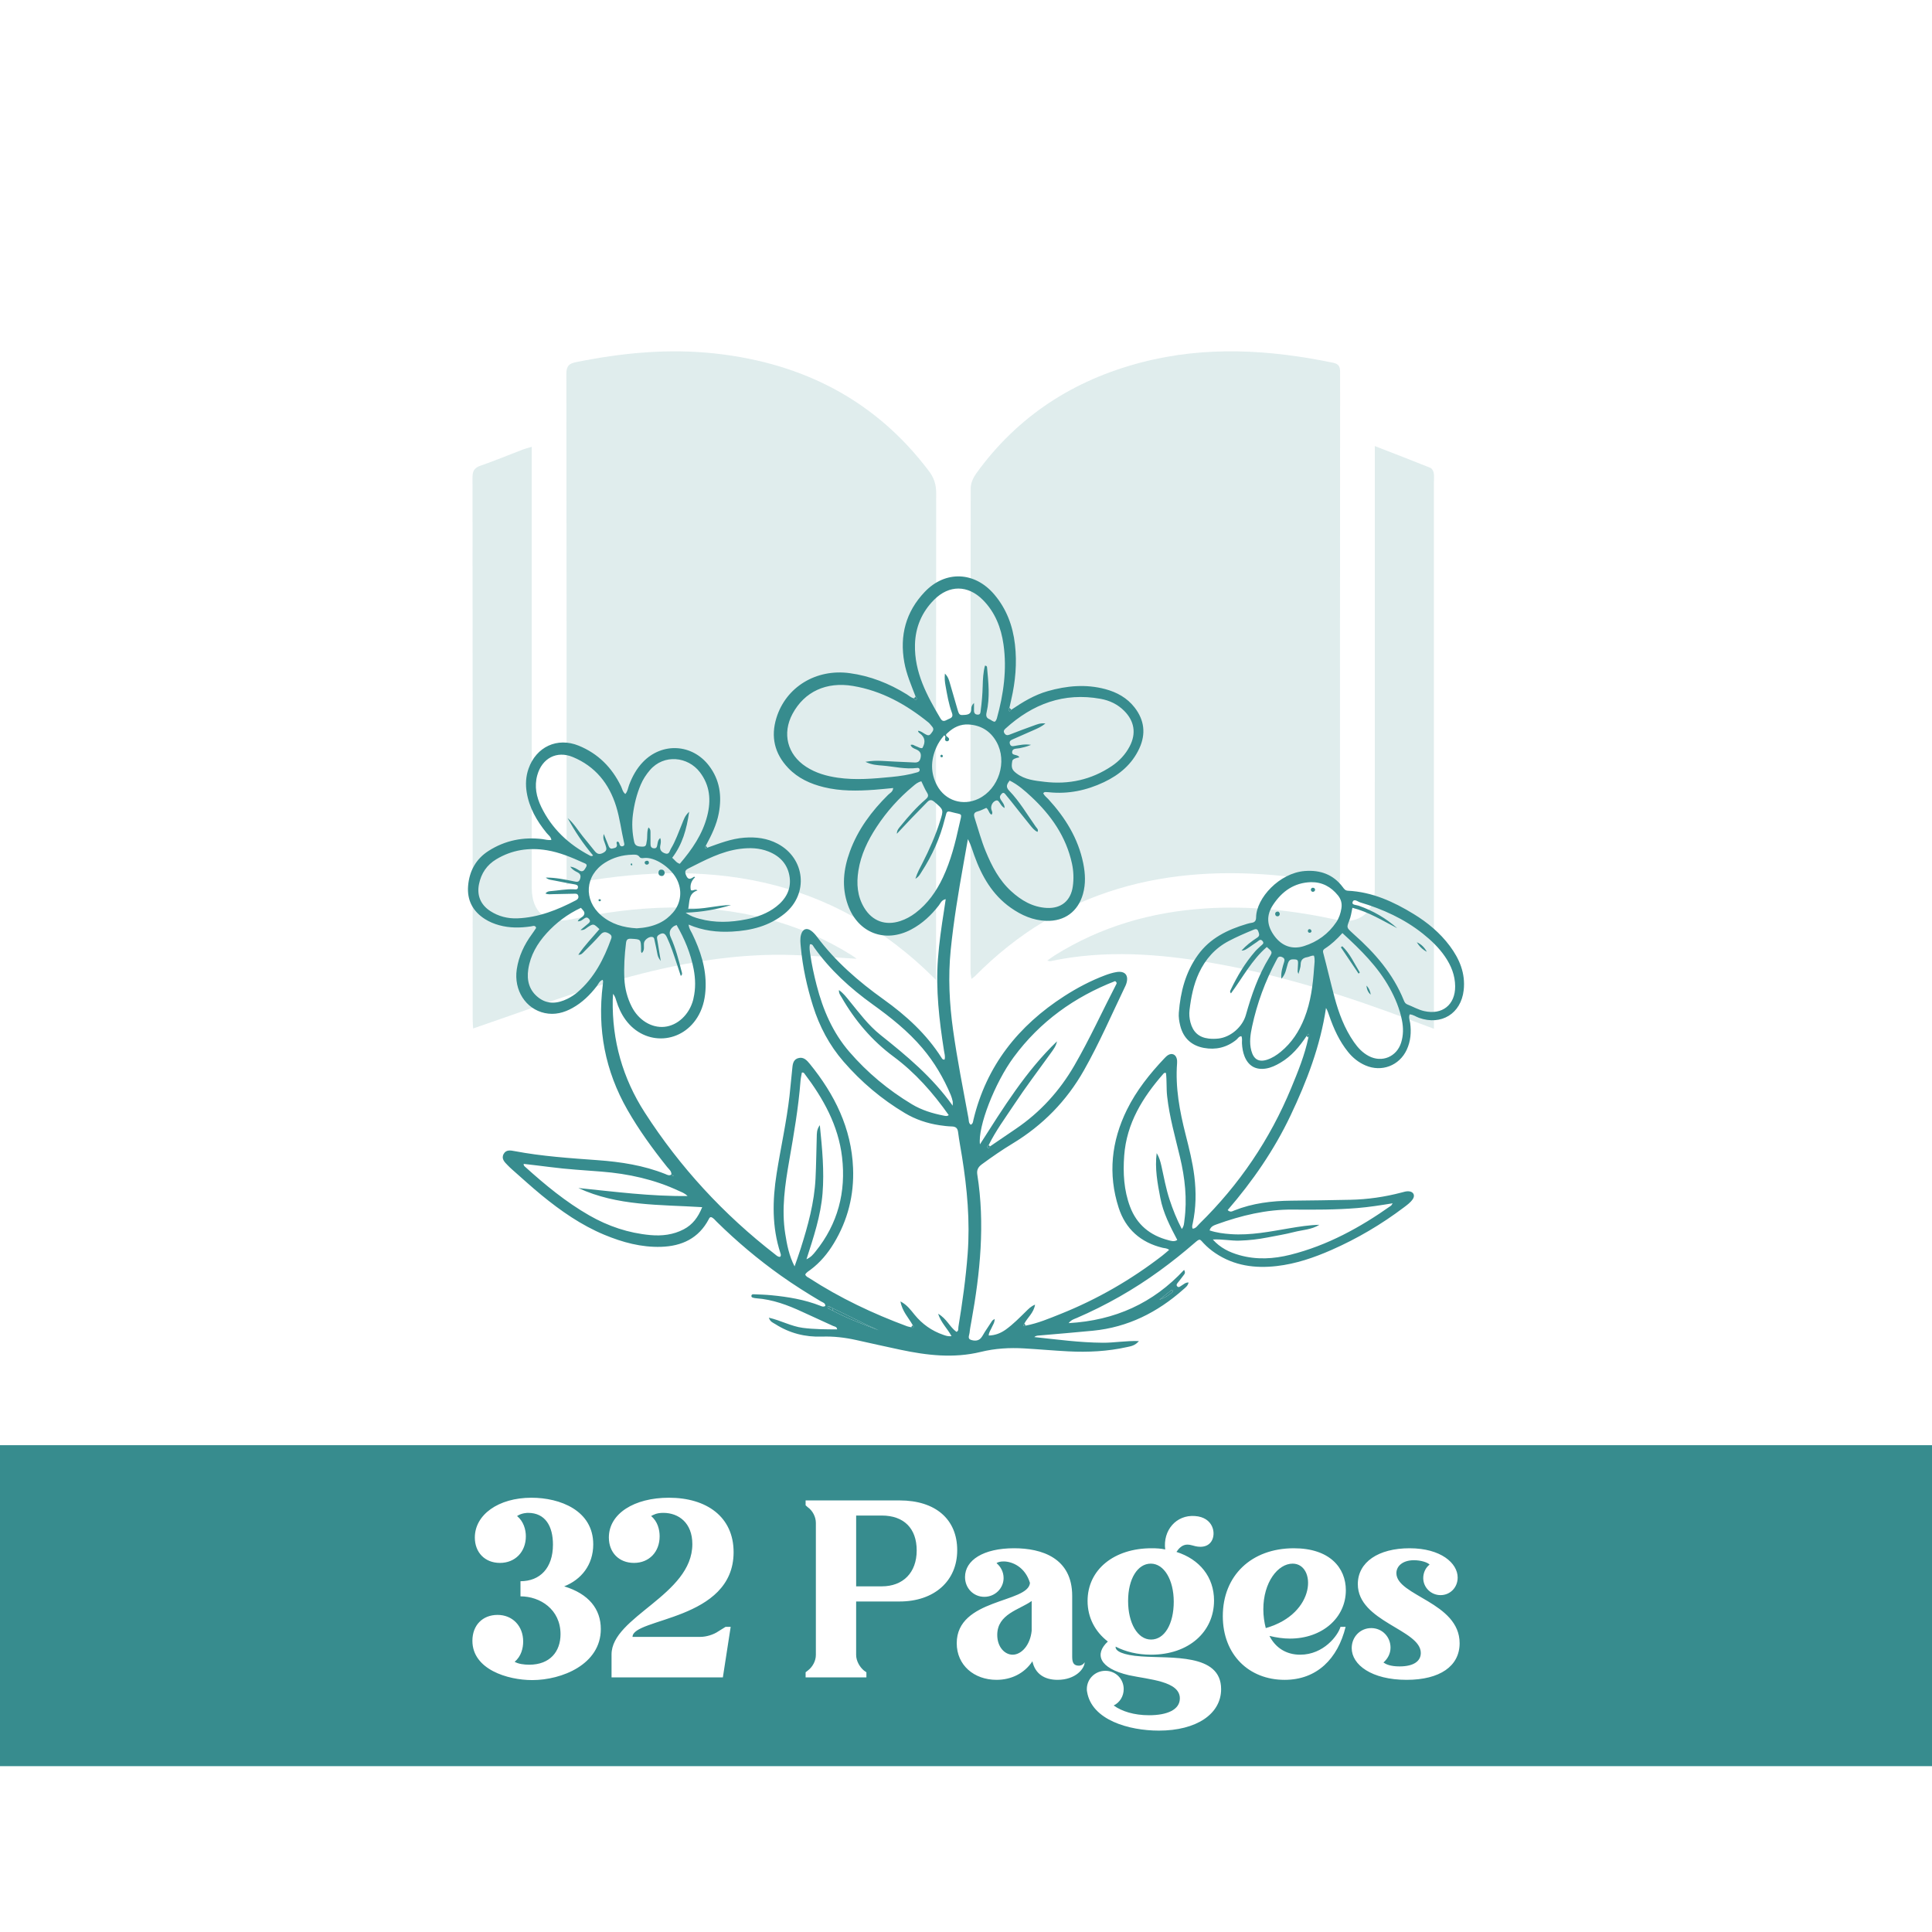 <?xml version="1.0" encoding="UTF-8"?>
<svg id="Layer_1" data-name="Layer 1" xmlns="http://www.w3.org/2000/svg" xmlns:xlink="http://www.w3.org/1999/xlink" viewBox="0 0 3000 3000">
  <rect x="0" y="0" width="3000" height="3000" fill="#333333" stroke="none"/>
  <defs>
    <style>
      .cls-1, .cls-2 {
        fill: #fff;
      }

      .cls-3 {
        opacity: .16;
      }

      .cls-2 {
        stroke: #378c8e;
        stroke-miterlimit: 10;
      }

      .cls-4 {
        fill: #378c8e;
      }

      .cls-5 {
        fill: none;
      }
    </style>
    <clipPath id="clippath">
      <rect class="cls-5" x="2987.54" y="-3011.14" width="3025.4" height="3025.4"/>
    </clipPath>
  </defs>
  <rect class="cls-2" x="-1491.29" y="-3527.64" width="9281.36" height="8202.89"/>
  <rect class="cls-1" y="8.86" width="3000" height="2991.14"/>
  <g class="cls-3">
    <path class="cls-4" d="M2080.07,1372.73c-29.19-4.25-56.96-9.24-84.94-12.2-183.12-19.41-347.44,20.03-480.92,154.97-1.19,1.21-2.66,2.15-5.67,4.54-.66-4.56-1.49-7.65-1.49-10.75-.07-250.51-.16-501.03,.28-751.54,.01-7.61,4.01-16.28,8.62-22.67,64.4-89.29,151.58-145.25,257.37-172.58,98.75-25.51,197.72-19.74,296.54,.75,8.62,1.79,11.04,5.6,11.04,14.23-.22,261.56-.17,523.12-.2,784.67,0,3.03-.35,6.07-.62,10.58h-.01Z"/>
    <path class="cls-4" d="M1453.5,1521.74c-163.67-164.44-359.31-189.74-573.72-148.25v-16.58c0-258.9,.1-517.8-.32-776.71-.02-12.01,4.41-15.71,14.96-17.85,72.26-14.64,145.06-21.56,218.53-13.16,134.74,15.4,246.72,72.59,329.53,182.36,7.83,10.38,11.24,20.94,11.22,34.09-.31,245.21-.21,490.41-.2,735.62v20.49h0Z"/>
    <path class="cls-4" d="M1330.22,1488.77c-41.96-2.15-85.88-6.78-129.72-6.16-92,1.31-181.39,20.77-268.98,47.41-61.54,18.72-121.92,41.28-182.82,62.13-4.11,1.41-8.22,2.82-14.06,4.83-.27-5.73-.69-10.33-.69-14.93-.03-280.21,.04-560.43-.23-840.64,0-9.94,2.75-14.9,12.36-18.25,22.07-7.67,43.67-16.66,65.51-25.01,3.98-1.52,8.16-2.52,14.09-4.33v684.33c0,39.54,22.96,57.55,62.08,49.27,100.97-21.39,202.03-26.88,303.13-.7,46.47,12.04,90.13,30.72,130.86,56.15,3.67,2.29,7.11,4.95,8.47,5.9h0Z"/>
    <path class="cls-4" d="M2134.8,692.66c30.76,11.96,58.66,22.65,86.35,33.83,2.45,.99,4.61,4.97,5.14,7.88,.85,4.71,.25,9.68,.25,14.54,0,276.56,.01,553.11,.02,829.67v18.89c-12.12-4.53-22.32-8.31-32.51-12.15-100.77-38.07-203.05-70.97-309.44-89.62-84.44-14.81-169.01-21.17-253.87-3.14-.75,.16-1.64-.32-4.53-.95,4.62-3.26,7.96-5.86,11.53-8.09,71.51-44.77,149.85-67.38,233.71-72.88,69.33-4.55,137.45,3.05,205.05,17.84,33.99,7.43,58.27-12.44,58.28-47.59,.04-223.1,.02-446.2,.02-669.3v-18.93Z"/>
  </g>
  <g>
    <path class="cls-4" d="M2028.85,1608.72c-10.96,16.37-23.33,31.35-40.65,41.5-7.01,4.11-14.2,7.66-22.32,8.98-15.87,2.58-27.38-3.91-33.37-18.92-2.54-6.37-3.57-13.07-3.99-19.9-.23-3.7,.85-7.51-.88-11.36-3.97,.06-5.49,3.62-7.95,5.61-14.86,11.99-31.95,15.95-50.3,12.55-19.2-3.56-31.9-15.12-36.72-34.51-1.65-6.63-2.72-13.4-2.19-20.2,2.54-32.24,10.34-62.75,29.6-89.53,18.89-26.28,46.06-39.36,75.94-48.26,2.44-.73,4.92-1.42,7.43-1.74,5.16-.65,6.96-3.44,7.02-8.56,.36-29.73,36.06-68.74,75.45-71.87,24.09-1.91,44.43,5.24,59.25,25.16,2.06,2.76,3.73,5.23,7.86,5.44,37.63,1.85,70.72,16.95,102.14,36.18,21.5,13.16,40.82,29.14,56.03,49.52,15.19,20.36,24.54,42.75,21.6,68.77-4.11,36.44-34.81,55.24-69.42,42.88-4.74-1.69-8.88-5.03-14.4-5.37-2.07,4.73,.14,9.18,.73,13.63,1.9,14.21,.76,28.04-5.27,41.15-11.47,24.93-39.11,35.36-64.24,24.46-10.75-4.66-19.58-11.77-26.92-20.87-13.54-16.78-22.27-36.05-29.24-56.23-1.37-3.96-2.59-7.96-5.02-12.11-8.82,59.02-29.77,113.79-55.1,167.1-25.46,53.59-58.9,101.95-97.6,146.78,4.19,4.05,7.39,1.73,10.16,.63,28.49-11.33,58.24-14.96,88.64-15.24,30.59-.28,61.18-.76,91.77-1.39,26.87-.56,53.31-4.41,79.31-11.24,3.71-.97,7.36-2.21,11.24-1.94,7.39,.51,10.41,6.3,6.2,12.4-3.66,5.29-8.94,9.03-14.03,12.87-34.74,26.21-72.01,48.17-111.82,65.71-27.3,12.03-55.43,21.67-85.24,25.11-33.85,3.91-66.15-.47-95.19-19.92-6.73-4.51-12.92-9.66-18.47-15.58-5.94-6.34-5.31-7.9-14.03-.32-17.33,15.06-35.26,29.34-53.82,42.86-40.34,29.4-83.45,53.88-129.26,73.67-3.7,1.6-8,2.47-12.43,7.93,72.09-4.16,131.29-30.97,179.28-82.68,3.04,5.06,.03,7.03-1.45,9.22-2.13,3.16-4.8,5.95-7.01,9.06-1.58,2.22-4.8,4.66-1.97,7.51,2.18,2.2,4.58-.33,6.69-1.56,3.17-1.86,5.84-4.83,10.71-4.67-1.01,5.26-4.97,7.94-8.2,10.81-40.12,35.62-86.06,58.72-140.01,64.05-28.32,2.8-56.7,5.05-85.05,7.56-2.07,.18-4.13,.46-6.27,2.33,17.63,1.92,35.24,3.98,52.89,5.72,17.75,1.74,35.52,2.96,53.41,3.1,17.95,.14,35.79-3.29,56.13-2.6-6.15,7.31-12.63,8.02-18.48,9.33-30.06,6.71-60.58,8.23-91.24,6.65-22.9-1.18-45.76-3.27-68.65-4.6-22.58-1.31-45,0-67.09,5.42-41.96,10.28-83.57,5.45-125.02-3.35-22.84-4.85-45.63-9.96-68.43-15.04-17.49-3.9-35.13-5.97-53.1-5.34-26.18,.92-50.55-5.26-72.69-19.46-3.41-2.18-7.86-3.37-9.92-9.91,18.71,4.3,34.73,13.43,52.67,15.78,17.72,2.33,35.45,2.28,53.34,2.4-.32-4.41-3.92-4.29-6.38-5.42-15.81-7.29-31.7-14.4-47.49-21.74-22.84-10.63-46.21-19.33-71.64-21.16-1.68-.12-3.38-.44-5.01-.87-1.2-.32-2.49-.89-2.63-2.4-.2-2.23,1.48-3.05,3.15-2.98,9.32,.39,18.67,.64,27.95,1.54,25.85,2.51,51.36,6.74,75.73,16.26,2.26,.88,4.66,2.27,7.95,.42,.28-4.63-4.02-5.52-6.86-7.2-21.22-12.55-42.04-25.7-62.14-39.98-35.41-25.15-68.52-53.04-99.48-83.49-2.69-2.64-4.95-5.87-8.56-7.23-2.36-.33-3.09,1.53-3.77,2.84-15.67,30.01-41.88,42.19-74.21,43.19-30.71,.95-59.78-6.95-87.86-18.61-36.05-14.98-67.75-37.07-97.75-61.64-15.77-12.92-30.78-26.75-46.11-40.2-2.23-1.96-4.36-4.05-6.43-6.18-4.81-4.92-10.39-10.07-6.26-17.63,3.78-6.91,10.77-5.54,17.13-4.33,42.68,8.09,85.95,10.89,129.16,14.06,35.76,2.62,70.88,8.03,104.43,21.36,3.05,1.21,6.1,3.32,9.7,.97,.46-5.36-3.77-8.24-6.56-11.73-22.56-28.25-43.77-57.39-61.74-88.86-34.53-60.44-46.86-125.1-38.21-193.98,.21-1.68,.43-3.38,.47-5.07,.02-.8-.35-1.62-.62-2.74-5.07,1.53-6.57,6.44-9.27,9.93-10.5,13.62-22.58,25.4-37.69,33.8-13.37,7.44-27.55,11.13-42.89,7.88-29.68-6.29-48.43-35.56-43.56-68.07,3.03-20.19,11.5-38.09,23.49-54.45,2.25-3.06,4.32-6.25,6.42-9.42,.17-.26-.12-.81-.25-1.55-2.01-3.06-5.03-1.47-7.73-1.08-16.55,2.41-33,2.65-49.3-1.86-7.84-2.17-15.29-5.23-22.13-9.59-18.9-12.06-27.97-29.44-26.06-51.73,1.96-22.82,12.07-41.49,31.71-54.05,25.73-16.44,53.96-22,84.14-18.27,4.18,.52,8.26,2.03,13.44,1.16-.76-4.94-4.79-7.51-7.44-10.77-15.24-18.74-27.06-39.09-30.93-63.37-1.97-12.39-1.26-24.55,2.9-36.45,11.9-33.98,44.59-49.27,77.92-35.69,30.03,12.23,51.49,33.83,65.61,62.92,2,4.11,2.67,9.04,6.76,12.09,3.67-4.01,4.1-9.32,5.87-14.02,5-13.27,11.67-25.46,21.59-35.73,29.72-30.78,76.4-28.22,102.41,5.77,16.89,22.07,20.27,47.06,15.28,73.75-3.41,18.22-11.54,34.54-20.22,50.64-1,1.16-2.18,2.47-.61,3.79,.44,.38,1.93-.48,2.93-.77,18.76-6.68,37.27-14.08,57.49-15.59,18.19-1.36,35.62,.8,51.89,9.45,42.79,22.74,48.33,77.83,10.72,108.45-23.73,19.32-51.91,26.35-81.76,27.93-22.61,1.2-44.78-1.23-67.31-10.87,.68,6.48,3.62,10.11,5.51,14.02,12.75,26.28,21.82,53.46,20.9,83.16-.46,15.04-3.25,29.49-10.51,42.89-24.64,45.47-83.57,49.41-113.95,7.58-6.56-9.03-11.08-19.06-14.33-29.69-1.08-3.53-2.1-7.07-4.93-10.46-.18,3.03-.47,6.05-.53,9.08-1.17,63.39,15.44,121.93,49.67,175.11,54.75,85.05,122.44,158.4,202.42,220.36,2.29,1.77,4.38,4.14,7.72,3.85,2-1.78,1.17-3.91,.55-5.81-13.31-40.64-12.41-81.95-5.86-123.51,6.35-40.26,15.36-80.09,20-120.63,1.54-13.5,2.59-27.05,4.1-40.55,.79-7.09,.64-15.26,9.23-17.96,8.36-2.63,13.69,3.32,18.23,8.9,38.42,47.24,64.61,99.73,67.13,161.76,1.69,41.76-8.13,80.87-29.85,116.79-9.54,15.78-21.16,29.71-35.97,40.87-2.98,2.24-6.47,4.05-8.4,7.49,.96,3.33,4.03,4.28,6.45,5.85,47.62,30.84,98.57,54.95,151.68,74.64,1.95,.72,4.08,.98,6.12,1.44,1.39,.87,2.99,1.71,3.97-.2,.31-.61-.85-1.97-1.34-2.99-6.51-11.57-16.41-21.42-19.07-36.86,10.35,5.37,15.97,13.4,22,20.77,11.9,14.53,26.55,24.87,44.26,31.03,3.95,1.38,7.8,2.84,13.03,2.09-6.39-11.82-16.16-20.57-20.83-34.73,13.22,7.41,18.08,20.63,28.52,28.11,3.77-1.57,2.56-5.07,2.99-7.66,6.19-37.71,11.51-75.52,14.39-113.67,3.83-50.77-.79-100.97-8.82-151.01-2.02-12.58-4.46-25.1-6.04-37.73-.8-6.42-3.67-8.72-9.85-8.89-6.35-.17-12.72-.96-19.01-1.9-19.1-2.87-37.18-8.94-53.77-18.84-36.04-21.49-67.74-48.27-95.22-79.96-22.02-25.39-37.44-54.48-47.49-86.5-9.31-29.67-15.94-59.89-18.85-90.88-.63-6.75-1.55-13.59,.48-20.25,2.54-8.36,8.58-10.62,15.57-5.53,3.37,2.46,6.32,5.72,8.83,9.09,28.81,38.53,64.55,69.55,103.5,97.39,35.1,25.09,66.74,53.92,90.13,90.79,.85,1.35,1.64,3.09,4.62,2.78,1.49-4.7-.17-9.48-.91-14.21-7.37-47.08-12.87-94.25-9.32-142.08,1.86-25.02,5.4-49.79,9.33-74.53,.92-5.79,1.73-11.6,2.73-18.31-6.54,1.33-8.01,6.24-10.59,9.58-11.85,15.32-25.63,28.26-42.84,37.43-40.54,21.59-82.5,5.77-98.28-37.49-10.25-28.11-7.13-56.1,2.89-83.53,12.48-34.19,33.71-62.6,59.37-88,2.84-2.81,7.34-4.49,7.89-10.57-9.93,.93-19.5,2.01-29.1,2.7-26.35,1.91-52.66,2.32-78.57-4.02-20.97-5.13-40.16-13.84-55.33-29.75-21.24-22.27-27.35-48.5-18.36-77.7,14.85-48.25,61.75-76.63,113.7-69.61,32.12,4.34,61.46,16.03,88.89,32.98,3.57,2.21,6.67,5.31,11.02,6.14,.7,1.52,2.15,3.26,3.48,2.26,2.21-1.66,.29-3.5-.94-5.06-6.67-17.41-14.16-34.51-17.51-53.05-7.53-41.72,2.42-78.64,31.59-109.33,32.15-33.82,77.74-31.82,108.03,3.8,19.04,22.38,28.85,48.74,32.18,77.65,3.34,28.99,.76,57.63-5.82,85.98-.96,4.13-1.85,8.27-2.77,12.41-.94,1.68-2.32,3.73-.41,5.13,1.32,.96,2.56-.88,3.41-2.12,17.62-11.93,35.68-22.94,56.42-28.84,29.52-8.41,59.24-11.18,89.28-3.18,18.07,4.81,33.93,13.47,45.64,28.51,15.26,19.61,17.75,40.95,7.44,63.44-11.34,24.72-30.98,41.21-55.05,52.6-27,12.78-55.4,18.77-85.39,15.63-2.11-.22-4.24-.32-6.35-.26-.64,.02-1.27,.75-2.5,1.55,1.5,4.03,5.17,6.41,7.92,9.41,26.27,28.68,46.3,60.76,54.18,99.43,3.25,15.98,4.09,32.02-.41,47.95-7.68,27.18-28.53,42.47-56.72,41.6-20.71-.64-38.79-8.64-55.4-20.34-28.66-20.21-45.07-49.09-56.64-81.23-2.99-8.31-5.3-16.86-9.92-25.38-2.28,12.87-4.55,25.75-6.85,38.62-7.92,44.32-15.32,88.72-19.82,133.56-4.19,41.7-2.08,83.16,3.72,124.52,6.43,45.86,15.47,91.27,23.88,136.79,.62,3.38,.03,7.6,3.59,10.07,3.68-1.87,3.47-5.16,4.1-7.79,20.12-83.85,69.74-146.01,141.24-192.02,20.05-12.9,41.09-23.96,63.45-32.35,5.54-2.08,11.3-3.86,17.12-4.86,13.92-2.4,20,5.3,15.27,18.84-.28,.8-.6,1.59-.97,2.36-21.18,43.99-40.51,88.9-64.61,131.45-26.97,47.6-64.08,85.37-110.88,113.66-16.37,9.9-32.07,20.78-47.49,32.1-5.7,4.18-8.3,8.65-7.13,16.05,12.15,76.61,4.47,152.45-9.22,228.04-1.06,5.85-2.24,11.7-2.8,17.61-.36,3.79-3.67,9.14,2.24,10.99,5.18,1.62,11.19,1.96,15.38-2.88,2.47-2.85,4.09-6.43,6.16-9.63,3.69-5.7,7.38-11.4,11.19-17.02,.64-.94,1.88-1.48,3.95-3.03,.15,5.79-2.83,9.35-4.45,13.29-1.59,3.89-4.56,7.22-4.74,12.49,10.05-.26,18.7-3.65,26.7-9.41,11.43-8.25,21.2-18.31,31.23-28.1,3.81-3.72,7.42-7.76,14.05-10.46-2.17,13.04-11.76,19.94-16.67,29.45-.5,.94-1.66,2.19-1.39,2.77,.86,1.83,2.4,1.12,3.75,.3,18.87-3.63,36.49-11.09,54.17-18.17,56.72-22.72,109.19-52.96,157.55-90.32,3.61-2.79,6.99-5.86,10.76-9.04-3.39-2.82-6.9-2.49-9.97-3.23-34.19-8.26-57.67-29.05-68.37-62.2-16.85-52.2-11.28-103.31,12.8-152.19,14.75-29.94,35.48-55.85,58.35-80.03,1.74-1.84,3.6-3.71,5.75-4.97,5.6-3.28,11.2-1.14,13.1,5.03,.73,2.37,.9,5.05,.7,7.54-2.91,37.83,3.97,74.44,13.21,110.83,5.43,21.39,10.86,42.79,13.57,64.79,3.04,24.68,2.67,49.14-2.53,73.5-.51,2.4-1.56,4.93,0,7.99,5.03-.37,7.46-4.73,10.51-7.72,61.77-60.57,109.38-130.75,142.44-210.71,10.54-25.49,20.99-51.05,26.65-78.22,1-2,2.39-3.98,.05-6.01-.94,1.17-1.88,2.34-2.82,3.52h.02Zm-739.36,420.86c-1.35-1-2.93-2.1-4.21-.31-.7,.99,.28,2.23,1.34,2.95,2.08,.97,4.16,1.94,6.25,2.91,23.04,12.21,47.39,21.34,71.71,30.57-24.14-10.57-47.34-23.04-71.18-34.19-1.3-.65-2.61-1.3-3.92-1.94h.01Zm531.73-24.18c.17-.65,.69-1.53,.45-1.92-.77-1.24-1.85-.67-2.82-.09-6.19,4.96-12.38,9.93-18.57,14.89,8.07-2.83,15.08-7.01,20.95-12.88h-.01Zm-283.96-225.26c13.32-9.06,26.63-18.15,39.96-27.19,37.93-25.71,68-58.72,90.93-98.28,23.87-41.18,43.52-84.54,65.38-126.75,.55-1.07,.96-2.36-1.93-4.5-63.01,24.51-116.69,62.75-157.59,118.24-29.49,40.01-55.78,107.93-52.36,135.29,36.17-56.56,71.08-113.38,119.63-159.97-1.44,7.4-5.85,13.02-9.98,18.75-19.12,26.52-38.84,52.62-56.9,79.89-13.58,20.49-28.24,40.31-39.18,62.46-1.45,1.24-3.3,2.79-1.18,4.42,1.1,.85,2.4-1.13,3.21-2.37h.01Zm-111.79-645.36c4.56,.19,7.65,3.27,11.21,5.18,3.16,1.69,5.97,3.15,8.84-.68,2.6-3.48,5.79-6.6,1.87-11.06-1.96-2.23-3.68-4.76-5.96-6.6-34.54-27.91-72.47-49-116.83-56.46-41.48-6.98-75.37,8.81-93.88,43.1-16.54,30.65-8.17,63.44,21.04,82.39,14.92,9.67,31.49,14.43,48.94,16.95,28.05,4.06,55.99,1.5,83.91-1.18,13.51-1.3,26.98-3.36,40.06-7.27,2.18-.65,3.85-1.94,3.27-4.57-.47-2.11-2.32-2.31-3.98-2.1-17.98,2.31-35.51-2.17-53.22-3.67-8.05-.68-16.55-.88-26.94-5.87,10.48-1.81,17.93-1.78,25.36-1.44,15.7,.73,31.39,1.81,47.09,2.29,5.09,.16,11.13,1.68,13.08-6.44,1.75-7.24-.5-11.06-7.04-13.84-3.13-1.33-6.98-2.64-8.3-6.78,3.61-1.39,5.88,1.24,8.61,2.07,3.19,.98,5.95,3.45,9.62,2.78,5.37-9.19,4.16-16.71-3.61-22.57-1.33-1-2.79-1.87-3.15-4.23h.01Zm119.27-14.07c.57-.61,1.29-1.13,1.69-1.84,.63-1.1,1.19-2.27,1.53-3.48,10.36-37.57,15.78-75.67,10.29-114.57-3.69-26.16-13.07-50.16-32.07-69.3-23.14-23.3-52.38-23.52-75.54-.37-19.13,19.12-29.19,42.67-29.87,69.66-1.09,43.17,18.59,79.42,39.74,115.04,4.08,6.87,8.52,2.14,13,.44,4.7-1.79,6.64-3.98,4.6-9.52-4.99-13.57-7.35-27.85-9.9-42.05-1.01-5.64-1.7-11.15-.97-18.82,5.23,5.31,6.36,10.24,7.75,14.95,4.08,13.83,7.95,27.72,12.06,41.54,2.41,8.11,3.33,8.43,11.66,7.67,5.83-.54,9.59-2.48,9.5-9.21-.04-2.93,.77-6.11,4.25-9.28,0,4.78,.06,8.16-.02,11.53-.09,4.07,1.63,6.57,5.86,6.6,4.31,.03,4.13-3.51,4.51-6.34,1.73-12.62,2.79-25.29,3.12-38.05,.28-10.68,.78-21.44,3.56-31.71,2.67,.17,3.07,1.38,3.19,2.63,2.14,23.26,4.7,46.58-.65,69.69-1.31,5.64-.56,8.88,4.73,11.07,2.69,1.12,4.74,3.67,7.97,3.69v.03Zm-114.07,92.5c-5.77,1.37-9.23,4.58-12.82,7.56-22.06,18.32-41.01,39.46-56.72,63.42-13.63,20.77-24.31,42.87-28.22,67.7-3.19,20.23-1.81,39.87,9.15,57.88,12.55,20.62,32.98,28.01,55.98,20.39,8.55-2.83,16.36-7.09,23.51-12.52,19.07-14.49,32.4-33.48,42.51-54.87,12.42-26.29,19.42-54.32,25.6-82.55,4.27-19.51,6.01-14.18-13.41-19.59-.41-.11-.83-.17-1.24-.28-2.94-.77-4.89,.1-5.67,3.22-.72,2.88-1.66,5.71-2.38,8.6-7.21,29.15-19.42,56.1-35.7,81.26-2.35,3.63-4.17,7.83-9.84,11.11,3.03-9.89,7.3-17.17,11.11-24.61,10.66-20.82,20.02-42.17,27.11-64.51,5.77-18.18,5.75-17.86-8.36-29.98-4.62-3.97-7.59-4.09-11.61,.14-7.89,8.32-16.07,16.37-24.01,24.64-7.74,8.07-15.33,16.28-22.99,24.43-.05-5.75,3.3-8.97,6.13-12.43,11.83-14.5,24.13-28.59,38.35-40.83,3.73-3.21,5.43-5.75,2.35-10.6-3.37-5.32-5.72-11.29-8.83-17.6v.02Zm152.14-37.24c-6.8,1.24-10.44,3.12-10.92,5.64-2.06,10.74-.2,14.15,6.67,19.35,12.96,9.82,28.3,11.24,43.36,13.05,37.62,4.51,72.68-3.13,104.35-24.4,11.82-7.94,21.38-18.14,27.98-30.85,10.34-19.91,7.28-38.93-8.44-54.8-10.25-10.35-22.86-16.31-36.88-18.84-57.08-10.28-105.4,7.92-147.43,46.07-2.47,2.24-3.86,4.35-1.65,7.61,2.05,3.04,4.42,3.25,7.65,2,12.27-4.75,24.54-9.51,36.95-13.85,5.38-1.88,10.77-4.6,18.92-3.51-6.25,5.07-11.97,7.46-17.58,9.97-10.85,4.86-21.78,9.53-32.63,14.37-3.1,1.38-6.47,2.76-5,7.38,1.51,4.75,5.11,3.45,8.39,2.93,7.1-1.12,14.18-3.03,24.43-1.48-7.52,3.16-12.4,3.99-17.24,5.11-4.25,.98-10.89-.1-11.94,4.89-1.61,7.67,8.14,3.8,11.05,9.34l-.04,.02Zm-51.32,78.51c-4.64,1.96-8.8,4.33-13.27,5.44-6.51,1.61-6.43,5.22-4.75,10.42,5.6,17.34,10.26,35.01,17.24,51.87,9.47,22.88,20.81,44.67,39.44,61.67,15.71,14.34,33.43,24.8,55.29,25.95,22.49,1.18,37.34-11.24,40.41-33.5,1.64-11.86,1.22-23.73-1.32-35.44-9.09-41.84-32.43-75.09-63.16-103.71-10.17-9.47-20.63-18.74-33.63-25.14-4.01,5.44-6.62,9.62-.78,15.65,16.3,16.85,28.04,37.19,41.5,56.21,1.52,2.14,4.55,4.2,2.52,7.88-4.9-2.23-8.03-6.35-11.16-10.16-10.23-12.45-20.1-25.2-30.13-37.81-2.9-3.65-5.8-7.3-8.84-10.84-2.98-3.47-4.95-1.29-6.89,1.37-2.15,2.94-1.24,5.48,.53,8.14,2.36,3.55,5.36,6.89,5.47,12.17-4.91-2.47-6.37-6.75-9.05-9.96-1.16-1.39-2.37-2.23-4.3-1.61-5.24,1.67-8.67,8.13-7.2,13.84,.67,2.61,2.73,5.16,.26,8.15-4.35-2.13-3.96-7.54-8.19-10.59h.01Zm-52.15,462.39c0-3.62,.31-5.34-.06-6.91-.79-3.29-1.66-6.61-2.97-9.72-11.11-26.37-25.42-50.79-43.99-72.71-22.44-26.49-49.34-47.84-77.29-67.95-34.71-24.98-66.01-53.35-90.87-88.43-1.53-2.15-2.51-5.68-6.57-4.82-1.04,5.12-.19,10.22,.53,15.2,2.36,16.39,5.87,32.55,10.01,48.59,9.78,37.85,24.84,73.11,50.67,103.05,27.98,32.42,60.55,59.44,97.19,81.5,15.07,9.07,31.71,14.19,48.89,17.55,2.58,.5,5.47,1.52,8.31-.69-24.56-34.78-51.95-65.84-85.72-90.86-33.64-24.92-60.03-56.14-80.79-92.29-1.77-3.09-4.41-5.95-3.91-11.01,7.05,5.07,11.59,11.17,16.39,17.05,15.03,18.4,29.18,37.58,47.98,52.57,40.52,32.3,80.41,65.28,112.2,109.89h0Zm-245.51,249.55c3.16-9.19,6.51-18.31,9.44-27.57,11.3-35.65,21.26-71.5,23.09-109.28,1.03-21.23,1.21-42.44,1.87-63.66,.18-5.82-.32-11.75,4.79-18.78,3.69,36.58,7.03,71.22,4.21,105.97-2.81,34.65-13.75,67.66-24.95,102.31,7.23-3.39,10.61-7.78,14.02-12.01,34.73-42.97,47.59-92.36,41.23-146.67-5.76-49.19-29.04-90.9-58.42-129.66-.73-.97-1.56-2.09-4.01-1.57-.66,4.06-1.72,8.49-2.07,12.97-3.23,41.53-10.33,82.5-17.48,123.49-6.57,37.69-12.29,75.51-6.23,113.93,2.69,17.07,5.96,34,14.48,50.54h.03Zm576.67-300.3c-2.22-.67-3.14,.23-3.95,1.15-32.23,36.75-57.24,76.96-60.92,127.36-1.97,26.92-.5,53.5,9.07,79.03,10.5,28,31.17,44.8,59.75,52.16,4.13,1.06,8.74,2.78,13.63-.41-11.19-21.13-21.9-41.99-26.31-65.07-4.39-22.98-8.79-46.12-5.68-69.8,3.92,6.37,5.84,13.16,7.38,20.13,3.83,17.38,7.01,34.94,12.57,51.89,5.1,15.56,11.13,30.72,19.07,45.85,3.65-4.83,3.47-9.2,4.03-13.36,4.52-33.28,.83-65.97-6.9-98.42-7.46-31.33-16.38-62.34-19.94-94.53-1.34-12.07-.34-24.26-1.81-35.99h.01Zm-675.22-260.82c-22.25,6.86-45.12,10.94-70.59,11.94,7.59,5.45,14.39,7.5,21.17,9.37,24.27,6.7,48.67,5.81,73.11,.89,16.85-3.39,32.77-9.1,46.43-19.75,14.63-11.4,23.22-26.43,20.8-45.25-2.53-19.72-14.52-33.01-32.96-40.29-14.18-5.6-28.84-6.05-43.83-4.15-29.31,3.72-54.68,17.56-80.47,30.48-5.46,2.74-5.86,5.5-3.44,10.98,2.82,6.36,5.99,5.94,10.64,2.85,.95-.63,2.03-1.69,3.15-.15-5.96,5.61-8.15,12.24-6.58,19.88,3.2,2.2,6.33-2.53,10.34,.52-14.47,4.81-11.88,17.32-14.44,28.86,23.2,.84,44.52-5.95,66.67-6.17h0Zm-322.14,401.97c-.26,2.6,1.24,3.63,2.46,4.73,30.93,27.91,62.97,54.38,99.27,75.2,29.48,16.91,61.04,27.55,94.93,30.62,18.01,1.63,35.67-.41,51.96-8.98,13.54-7.12,22.16-18.37,28.61-34.37-66.49-4.07-131.78-1.58-192.31-29.72,55.96,5.65,111.75,13.08,169.57,12.44-4.72-4.69-9.24-6-13.35-7.92-38.13-17.84-78.5-26.7-120.29-30-26.63-2.1-53.31-3.59-79.83-7.07-13.65-1.79-27.35-3.3-41.03-4.93h.01Zm1286.87-397.65c-1.47,7.53-2.48,13.8-4.82,19.76-4.3,10.95-4.23,10.98,4.27,18.8,.94,.86,1.85,1.75,2.8,2.6,32.76,29.01,61,61.44,77.6,102.66,1.14,2.84,2.45,5.1,5.63,6.34,8.68,3.37,16.75,8.15,25.99,10.25,27.9,6.34,48.2-9.63,48.08-38.36-.07-17.11-6.22-32.36-15.78-46.3-9.45-13.79-21.39-25.22-34.41-35.58-29.01-23.08-62.1-38.08-97.36-48.59-3.75-1.12-9.72-6.54-11.76-.41-1.53,4.61,5.87,4.29,9.58,5.59,22.11,7.78,42.04,19.3,59.72,34.87-22.49-11.51-43.97-25.15-69.54-31.64h0Zm-1218.49-139.24c9.6,8.12,15.81,18.85,23.49,28.41,6.11,7.6,12.37,15.07,18.41,22.72,4.11,5.2,8.14,5.76,14.09,2.26,5.93-3.48,3.9-7.15,2.65-11.78-1.31-4.84-4.81-9.47-2.56-16.96,3.04,7.61,5.28,13.47,7.73,19.25,1.07,2.52,2.95,4.12,6.01,3.23,2.75-.79,6-.7,6.68-4.67,.35-2.04-2.05-4.76,.84-6.18,2.42,.75,2.7,2.47,3.12,4.09,.82,3.17,3.08,4.12,5.76,2.96,2.43-1.05,1.68-3.54,1.22-5.56-4.27-18.58-6.5-37.6-12.15-55.89-11-35.6-32.54-62.29-67.28-76.72-25.08-10.42-47.89,1.87-55.23,28.15-4.86,17.4-1.31,33.88,6.21,49.4,16.29,33.62,42.26,57.95,75.08,75.25,1.43,.75,2.98,1.82,5.32,0-15.21-17.89-28.23-37.3-39.41-57.98l.02,.02Zm1202.98,178.5c-8.66,9.62-16.98,17.44-26.64,23.7-2.54,1.65-4.22,3-3.15,7.02,6.1,22.93,11.37,46.07,17.51,68.99,6.61,24.68,15.49,48.46,30.25,69.66,6.15,8.83,13.38,16.54,22.97,21.58,20.37,10.71,43.22,1.25,50.18-20.67,3.68-11.59,3.64-23.38,1.26-35.21-3.55-17.63-10.34-34.03-19.01-49.69-18.35-33.19-44.92-59.3-73.37-85.37h0Zm-1040.69-116.91c4.28,3.73,6.68,7.94,11.78,9.33,18.99-22.24,35.35-45.78,42.63-74.52,6.14-24.22,4.23-47.14-11.44-67.69-18.54-24.31-55.83-28.59-77.58-3.26-5.86,6.83-10.68,14.22-14.21,22.49-6.37,14.95-10.18,30.63-12.23,46.63-1.79,13.94-1.07,27.99,1.87,41.81,1.36,6.39,4.91,7.95,13.48,7.9,6.05-.04,5.22-4.55,6.02-7.88,1.65-6.93-.22-14.46,2.81-21.87,3.56,2.79,3.09,5.87,3.13,8.74,.08,5.52,.09,11.04,.03,16.55-.04,3.78,.8,6.69,5.33,7.06,4.22,.34,4.7-2.6,5.27-5.61,.68-3.62,.97-7.44,4.45-10.29,1.71,4.08,.89,7.97,.16,11.57-1.4,6.9,1.93,10.44,7.78,12.34,6.24,2.03,6.6-3.92,8.53-7.1,7.52-12.39,12.08-26.14,17.65-39.44,2.35-5.6,3.91-11.79,10.88-18.24-3.97,27.36-10.49,50.63-26.34,71.47h0Zm-158.3,13.84c6.12,.65,9.92,3.43,13.78,5.73,6.32,3.77,8.31-1.13,10.67-4.97,2.94-4.8-1.4-5.7-4.31-7.02-18.2-8.26-36.66-16-56.47-19.28-27.7-4.58-54.11-.66-78.53,13.99-14.74,8.84-23.4,21.82-26.84,38.49-3.59,17.42,2.37,32.03,17.3,41.82,12.85,8.43,27.4,12.03,42.41,11.44,32.51-1.28,62.04-13.06,90.5-27.9,2.85-1.49,4.86-3.54,3.91-7.07-1.07-3.96-4.49-3.3-7.3-3.26-10.62,.14-21.23,.52-31.85,.66-3.78,.05-7.76,.86-11.83-1.14,2.5-2.83,5.13-3.32,7.51-3.5,12.26-.95,24.4-3.47,36.79-2.88,2.32,.11,5.62,.87,6.16-2.64,.63-4.09-2.75-4.61-5.71-5.16-10.01-1.87-20.06-3.51-30-5.69-4.82-1.06-10.2-1.04-14.19-4.74,15.07-.06,29.57,2.92,44.05,5.92,4.03,.83,7.38,1.66,9.09-3.58,1.56-4.77,.93-7.99-3.85-10.47-3.69-1.91-7.67-3.71-11.3-8.74h.01Zm165.13,90.56c-2.11,.91-3.37,1.23-4.38,1.93-6.29,4.39-7.89,10.04-4.8,16.95,7.69,17.09,12.36,35.14,16.9,53.22,.49,1.96,1.87,4.59-1.23,6.94-2.22-6.75-4.27-13.12-6.4-19.47-4.58-13.66-8.92-27.42-15.14-40.46-3.34-7-6.78-7.66-12.77-3.72-3.94,2.59-2.43,5.89-1.95,9.05,1.46,9.55,3.1,19.08,5.12,31.36-4.22-5.25-4.76-8.54-5.39-11.86-1.26-6.66-2.66-13.29-4.17-19.9-.44-1.94-.48-4.36-2.82-5.27-4.76-1.85-12.98,3.79-13.63,9.17-.63,5.2,1.53,11.06-3.33,15.51-1.97-1.82-1.15-3.94-1.19-5.81-.32-15.74-.31-15.45-15.39-16.33-5.57-.33-7.36,1.33-8.02,6.7-2.26,18.57-3.47,37.16-2.51,55.86,.77,15.01,4.54,29.32,11.28,42.74,10.59,21.08,30.92,33.49,51,31.46,20.43-2.06,38.5-19.05,44.51-41.84,.22-.82,.33-1.66,.52-2.49,3.52-15.13,3.11-30.28,.22-45.45-4.65-24.37-14.05-46.82-26.43-68.27v-.02Zm877.16,39.68c7.14-7.92,15.46-14.31,24.24-19.99,4.62-2.98,3.14-5.98,1.87-9.69-1.63-4.76-4.43-3.91-7.97-2.45-12.95,5.34-25.79,10.88-38.2,17.44-21.11,11.15-35.98,28.05-45.98,49.46-8.54,18.29-12.33,37.86-14.69,57.71-.75,6.3-.2,12.66,1.42,18.95,3.87,14.93,12.93,23.39,28.26,25.2,5.02,.59,10.22,.55,15.24-.02,19.21-2.17,37.42-18.24,42.57-36.57,8.74-31.13,19.3-61.55,36.33-89.32,5.19-8.47,5.3-8.4-3.79-16.26-23.34,20.04-37.45,47.51-55.66,72-2.24-2.51-1.08-4.07-.43-5.44,10.27-21.54,22.41-41.92,38.15-59.97,2.5-2.87,5.49-5.3,8.21-7.99,2.24-2.21,6.54-3.97,2.94-8.03-3.47-3.92-6.09,.14-8.67,1.72-3.98,2.43-7.62,5.4-11.54,7.93-3.74,2.42-7.23,5.51-12.32,5.32h.02Zm-939.14-34.53c12.2-.72,24.19-2.9,35.49-8.33,8.19-3.93,15.08-9.48,20.94-16.28,12.71-14.76,14.73-34.96,5.46-52.32-9.87-18.47-34.38-34.24-50.48-32.28-2.68,.33-5.33,.64-6.97-1.63-3.06-4.22-7.38-3.62-11.54-3.51-15.15,.4-29.34,4.31-42.17,12.45-31.06,19.7-33.77,57.68-5.97,81.72,15.82,13.69,34.67,18.99,55.25,20.17h-.01Zm894.6,483.18c11.36,12.87,25.65,19.84,41.31,24.27,26.49,7.51,53.07,5.96,79.35-.64,57.27-14.39,108.09-42.25,155.93-76.08,.94-.67,1.43-1.98,2.67-3.77-18.66,3.03-36.5,5.87-54.57,7.36-33.51,2.77-67.08,2.68-100.61,2.4-41.04-.34-79.91,9.16-118.08,22.91-4.63,1.67-9.39,3.42-11.04,9.43,11.03,3.66,21.9,5.01,32.93,5.79,30.87,2.17,60.88-4.01,91-9.09,15.4-2.59,30.81-5.05,46.55-5.42-12.11,7.66-26.34,7.88-39.58,11.31-13.53,3.5-27.4,5.7-41.13,8.4-14.18,2.79-28.47,4.4-42.95,4.87-13.95,.46-27.64-2.58-41.79-1.74h.01Zm-981.86-480.56c4.69-3.9,8.48-7.04,12.24-10.2,2.1-1.76,3.46-3.62,1.37-6.41-2.12-2.84-4.26-3.62-7.48-1.48-3.02,2.01-5.8,4.88-10.42,4.51,2.07-4.82,7.6-5.94,9.58-9.66,2.66-4.99-2.08-7.91-4.63-11.23-20.89,9.84-38.41,23.04-53.37,39.55-14.5,16.01-25.11,34.18-28.39,55.87-2.65,17.54,1.59,33.16,16.14,44.22,14.08,10.7,29.47,9.07,44.48,1.73,5.66-2.77,11.15-6.29,15.93-10.39,25.92-22.23,40.85-51.5,52.21-82.96,1.4-3.88,0-6.17-3.58-8.17-5.13-2.87-8.87-3-13.2,1.92-8.11,9.22-16.93,17.83-25.58,26.57-2.02,2.04-3.98,4.72-8.68,4.57,10.13-15.12,22.11-26.99,32.77-39.8-9.29-8.81-9.25-8.75-18.07-3.14-3.03,1.93-5.55,5.2-11.34,4.51h.02Zm1114.8,68.28c-.82-2.47-1.29-3.21-1.27-3.95,.1-3.38,.31-6.76,.53-10.14,.53-8.03-.25-8.63-7.83-8.64-4.8,0-6.48,2.37-7.87,6.48-2.58,7.62-2.98,16.27-10.07,23.6-.97-10.17,1.92-18.15,4.34-26.19,.97-3.24,.64-5.6-2.85-7.24-3.9-1.83-6.44-.97-8.17,2.86-.35,.77-.81,1.49-1.21,2.24-17.28,32.35-29.84,66.5-37.53,102.3-2.65,12.32-4.67,25.05-1.21,37.82,3.64,13.45,11.65,18.24,24.73,13.88,7.69-2.56,14.49-6.93,20.78-12.08,17.18-14.06,28.81-31.95,36.91-52.45,9.95-25.18,13.21-51.62,15.04-78.32,.42-6.17,1.73-12.51-.23-18.64-3.99-.46-6.91,1.76-10.2,2.29-6.7,1.08-10.42,4.16-10.45,11.65-.02,4.36-1.99,8.72-3.45,14.52h0Zm-550.02-370.69c-5,5.79-9.28,12.02-12.34,19.02-8.64,19.77-9.12,39.56,1.16,58.83,12.69,23.78,40.09,32.41,64.4,20.74,31.59-15.17,45.11-57.77,27.95-88.36-9.48-16.9-24.21-25.85-43.37-26.97-12.47-.73-23.19,4.29-32.17,12.77-1.39,1.31-4.79,3.33-1.32,5.98,2.13,1.63,4.33,3.09,2.7,6.05-.44,.8-2.3,1.51-3.2,1.24-4.44-1.31-1.58-4.89-2.13-7.46-.14-.65-1.02-1.14-1.68-1.84h0Zm569.43,228.08c-25.97,.83-44.75,14.09-58.64,34.98-10.98,16.52-10.02,32.32,1.88,48.51,11.49,15.63,27.54,21.62,45.95,15.8,20.84-6.59,37.84-18.89,50.2-37.19,4.37-6.46,6.68-13.68,7.93-21.31,1.24-7.55-.49-14.24-5.35-20.23-10.81-13.33-24.42-20.77-41.96-20.56h0Zm-990.49,456.62c.3-.32,.55-.59,.81-.86-.52-.27-1.03-.63-1.58-.76-.19-.05-.52,.47-.79,.73,.51,.29,1.02,.58,1.56,.89h0Z"/>
    <path class="cls-4" d="M1293.41,2031.52c23.83,11.15,47.04,23.62,71.18,34.19-24.32-9.23-48.67-18.36-71.71-30.58,.18-1.21,.36-2.41,.53-3.61h0Z"/>
    <path class="cls-4" d="M1821.22,2005.39c-5.87,5.87-12.88,10.05-20.95,12.88,6.19-4.96,12.38-9.93,18.57-14.89,.79,.67,1.58,1.34,2.38,2.01Z"/>
    <path class="cls-4" d="M2028.85,1608.72c.94-1.17,1.88-2.34,2.82-3.52,2.34,2.02,.95,4.01-.05,6.01-.92-.83-1.85-1.66-2.77-2.49h0Z"/>
    <path class="cls-4" d="M1570.44,1102.04c-.85,1.25-2.1,3.09-3.41,2.12-1.91-1.4-.54-3.45,.41-5.13l3.01,3.01h-.01Z"/>
    <path class="cls-4" d="M1421.73,1081.59c1.24,1.55,3.15,3.4,.94,5.06-1.33,1-2.78-.74-3.48-2.26,.84-.92,1.69-1.86,2.54-2.8Z"/>
    <path class="cls-4" d="M1537.26,1780.13c-.8,1.24-2.1,3.21-3.21,2.37-2.12-1.63-.27-3.19,1.18-4.42,.68,.68,1.35,1.37,2.03,2.06h0Z"/>
    <path class="cls-4" d="M1293.41,2031.52c-.18,1.2-.35,2.4-.53,3.61-2.08-.97-4.17-1.94-6.25-2.91,.96-.88,1.91-1.77,2.87-2.65,1.3,.65,2.61,1.3,3.91,1.95h0Z"/>
    <path class="cls-4" d="M1098.28,1316.32c-1.01,.29-2.49,1.14-2.93,.77-1.56-1.32-.39-2.63,.61-3.79,.77,1.01,1.54,2.02,2.32,3.03h0Z"/>
    <path class="cls-4" d="M1045.11,1826.43c-.54-.31-1.05-.6-1.56-.89,.27-.26,.59-.78,.79-.73,.56,.13,1.06,.49,1.58,.76-.26,.27-.51,.54-.81,.86h0Z"/>
    <path class="cls-4" d="M1286.63,2032.23c-1.07-.73-2.05-1.96-1.34-2.95,1.27-1.79,2.85-.69,4.21,.31-.95,.88-1.91,1.76-2.86,2.65h-.01Z"/>
    <path class="cls-4" d="M1592.91,2058.33c-1.35,.82-2.89,1.53-3.75-.3-.27-.57,.89-1.83,1.39-2.77,.78,1.02,1.57,2.05,2.36,3.07Z"/>
    <path class="cls-4" d="M1417.3,2057.7c.49,1.02,1.65,2.38,1.34,2.99-.97,1.91-2.57,1.07-3.97,.2,.87-1.05,1.75-2.12,2.62-3.18h.01Z"/>
    <path class="cls-4" d="M1821.22,2005.39c-.79-.67-1.58-1.34-2.38-2.01,.97-.58,2.06-1.14,2.82,.09,.25,.4-.28,1.27-.45,1.92h.01Z"/>
    <path class="cls-4" d="M2200.01,1463.1c7.12,3.09,11.99,8.29,15.55,14.81-6.68-3.4-11.76-8.49-15.55-14.81Z"/>
    <path class="cls-4" d="M2109.61,1511.88c-9.18-13.65-18.36-27.31-27.54-40.96,.76-.53,1.51-1.05,2.27-1.58,11.95,11.51,18.61,26.75,27.16,40.67-.63,.62-1.25,1.25-1.88,1.87h-.01Z"/>
    <path class="cls-4" d="M2121.81,1530.46c3.92,3.78,5.89,8.57,6.63,13.98-4.27-3.53-6.09-8.4-6.63-13.98Z"/>
    <path class="cls-4" d="M1032.2,1355.77c-.72,2.83-2.27,4.76-5.24,4.43-3.58-.39-4.93-2.84-4.41-6.22,.35-2.3,1.91-3.75,4.29-3.7,3.55,.07,5.12,2.26,5.36,5.49h0Z"/>
    <path class="cls-4" d="M1004.9,1342.6c-1.86,.09-3.35-.59-3.78-2.49-.5-2.16,1.08-3.11,2.78-3.48,1.83-.39,3.4,.43,3.72,2.38,.32,1.92-.77,3.17-2.72,3.59Z"/>
    <path class="cls-4" d="M931.06,1396.18c.67,.31,1.82,.53,1.92,.97,.26,1.22-.49,2.25-1.77,2.37-.56,.05-1.53-.51-1.73-1.03-.51-1.3,.28-2.06,1.58-2.31h0Z"/>
    <path class="cls-4" d="M981.8,1342.72c-.24,1.04-.94,1.45-1.72,.79-.5-.42-.95-1.45-.76-1.96,.18-.48,1.22-.64,1.88-.94,.2,.7,.4,1.41,.6,2.11h0Z"/>
    <path class="cls-4" d="M1462.28,1175.93c-1.27-.19-2.23-.79-2.01-2.2,.2-1.27,1.2-1.98,2.43-1.71,.53,.12,1.14,.96,1.28,1.57,.3,1.28-.34,2.14-1.71,2.34h0Z"/>
    <path class="cls-4" d="M1987.2,1418.64c.06,2.28-.96,4.08-3.29,4.21-2.2,.12-3.78-1.27-3.83-3.7-.04-1.85,1.06-3.03,2.77-3.5,2.51-.69,3.69,.78,4.35,3h0Z"/>
    <path class="cls-4" d="M2035.41,1381.63c.32-1.86,1.34-3.19,3.29-3.15,1.86,.04,3.38,1.28,3.36,3.1-.02,1.78-1.53,3.16-3.33,3.23-1.89,.07-2.95-1.35-3.32-3.18h0Z"/>
    <path class="cls-4" d="M2034.25,1448.42c-1.85,.08-3.24-.72-3.39-2.57-.14-1.78,.99-3.21,2.8-3.13,.92,.04,2.15,1.14,2.58,2.07,.85,1.82-.34,2.95-1.99,3.64h0Z"/>
  </g>
  <g>
    <path class="cls-4" d="M2007.19,2428.01c-22.75,0-45.49,28.81-45.49,70.89,0,10.61,1.52,20.47,3.79,29.19,79.61-22.74,78.09-100.08,41.7-100.08Z"/>
    <path class="cls-4" d="M1369.23,2353.33h-39.8v109.93h39.8c32.98,0,54.21-21.23,54.21-55.72s-20.09-54.21-54.21-54.21Z"/>
    <path class="cls-4" d="M1787.34,2545.9c21.23,0,35.25-24.64,35.25-58.76s-15.16-59.14-35.63-59.14-35.25,23.5-35.25,58,14.78,59.89,35.63,59.89Z"/>
    <path class="cls-4" d="M1548.53,2538.7c0,18.95,11.75,30.71,23.88,30.71,13.65,0,27.29-14.78,29.57-37.15v-46.25c-18.95,13.65-53.45,20.09-53.45,52.69Z"/>
    <path class="cls-4" d="M0,2244.11v498.38H3000v-498.38H0Zm826.41,364.72c-38.29,0-92.87-16.68-92.87-61.03,0-24.26,15.92-40.18,39.04-40.18s39.8,17.06,39.8,41.32c0,10.23-3.03,23.12-13.27,31.46,5.69,3.41,14.78,4.55,22.74,4.55,32.22,0,48.52-20.47,48.52-47.38,0-38.67-31.84-58.76-62.17-58.76v-23.5c30.33,0,50.42-20.47,50.42-56.86,0-28.43-11.75-49.28-38.67-49.28-.76,0-9.86,0-17.06,4.93,10.23,8.34,13.65,21.23,13.65,31.46,0,24.26-16.68,41.32-40.18,41.32s-39.04-16.3-39.04-39.42c0-35.25,36.39-61.79,87.95-61.79,44.35,0,95.91,19.71,95.91,72.4,0,32.22-18.95,54.97-45.11,65.2,38.29,11.75,56.86,35.25,56.86,66.34,0,54.97-60.65,79.23-106.52,79.23Zm261.18-67.1c9.1,0,20.47-3.41,28.05-8.72l10.99-6.82h7.96l-12.13,78.47h-172.86v-35.63c0-58.76,125.47-92.12,125.47-171.34,0-32.98-21.23-48.52-45.11-48.52-10.61,0-15.16,3.03-18.95,4.93,10.23,8.34,13.27,21.23,13.27,31.46,0,24.26-16.3,41.32-39.8,41.32s-39.04-16.3-39.04-39.42c0-37.15,39.42-61.79,93.25-61.79,58.38,0,100.45,29.57,100.45,84.53,0,106.52-156.94,101.97-156.94,131.54h105.38Zm309.31-54.96h-67.48v83.02c0,9.1,5.31,18.58,12.13,24.26l3.79,2.65v7.96h-94.39v-7.96l3.41-2.65c7.58-5.69,12.51-15.16,12.51-24.26v-205.08c0-9.1-4.93-18.95-12.51-24.26l-3.41-3.03v-7.58h145.94c55.72,0,89.46,29.19,89.46,77.33s-36.01,79.61-89.46,79.61Zm245.26,121.68c-20.47,0-34.88-9.48-39.04-28.81-12.51,18.95-32.98,28.81-55.72,28.81-34.87,0-61.79-22.75-61.79-56.86,0-69.75,111.07-62.17,113.72-93.63-7.58-25.02-27.67-33.36-40.94-33.36-5.31,0-9.1,1.14-10.99,2.65,6.44,5.31,10.99,13.65,10.99,23.12,0,15.92-13.27,29.19-29.95,29.19s-29.95-13.27-29.95-30.71c0-26.16,28.43-44.73,76.19-44.73,42.46,0,90.22,14.78,90.22,73.92v94.77c0,9.86,3.03,13.65,10.62,13.65,0,0,5.69,0,8.72-5.31,0,9.48-13.65,27.29-42.08,27.29Zm157.31,78.85c-46.25,0-104.24-16.3-111.45-60.27-.38-1.52-.38-2.65-.38-4.17,0-15.92,12.89-28.43,28.81-28.43s28.43,12.51,28.43,28.43c0,10.99-6.07,20.85-15.54,25.4,12.51,9.1,31.46,15.16,54.97,15.16,28.43,0,47.76-8.72,47.76-26.16,0-26.91-47.76-29.19-79.23-36.01-46.63-10.99-53.45-32.98-32.6-52.31-19.71-15.16-31.46-37.15-31.46-62.93,0-48.9,41.32-81.88,99.32-81.88,7.58,0,14.78,.38,21.23,1.9-3.79-29.57,17.06-54.21,46.25-51.93,28.43,1.9,33.36,27.29,25.4,39.42-4.17,6.44-10.99,8.34-17.06,8.34-5.31,0-10.24-1.52-12.89-2.27-2.65-.76-4.93-1.14-7.2-1.14-7.96,0-13.27,5.69-17.06,11.37,36.01,11.37,58.38,39.04,58.38,75.44,0,48.52-39.04,84.15-97.8,84.15-20.85,0-39.42-4.55-54.97-12.51-1.14,6.82,11.37,13.27,39.8,15.16,45.49,3.41,123.96-5.31,123.96,50.8,0,38.67-38.29,64.44-96.66,64.44Zm219.48-117.89c36.39,0,58.76-29.95,62.55-43.21h7.96c-12.13,49.28-44.35,82.26-94.77,82.26-55.35,0-95.91-39.04-95.91-98.94,0-62.93,44.35-105.38,110.31-105.38,56.1,0,80.74,30.71,80.74,65.2,0,42.83-36.77,75.06-86.81,75.06-10.24,0-20.85-1.52-31.84-4.17,9.48,18.57,26.16,29.19,47.76,29.19Zm165.27,39.04c-54.59,0-85.29-23.5-85.29-49.28,0-17.44,13.27-31.08,30.33-31.08s29.95,13.65,29.95,30.33c0,9.48-4.55,17.44-10.99,23.12,3.79,2.65,10.61,6.06,25.02,6.06,22.74,0,32.98-8.72,32.98-20.85,0-36.39-97.8-48.52-97.8-106.9,0-34.12,31.84-55.72,80.36-55.72s74.68,23.12,74.68,45.49c0,15.54-11.75,27.29-26.54,27.29s-26.91-11.75-26.91-26.54c0-8.34,3.79-16.3,9.86-20.85-3.03-3.41-13.27-6.82-24.26-6.82-17.44,0-27.29,9.1-27.29,20.09,0,35.25,98.18,45.11,98.18,108.79,0,35.63-30.7,56.86-82.26,56.86Z"/>
  </g>
</svg>